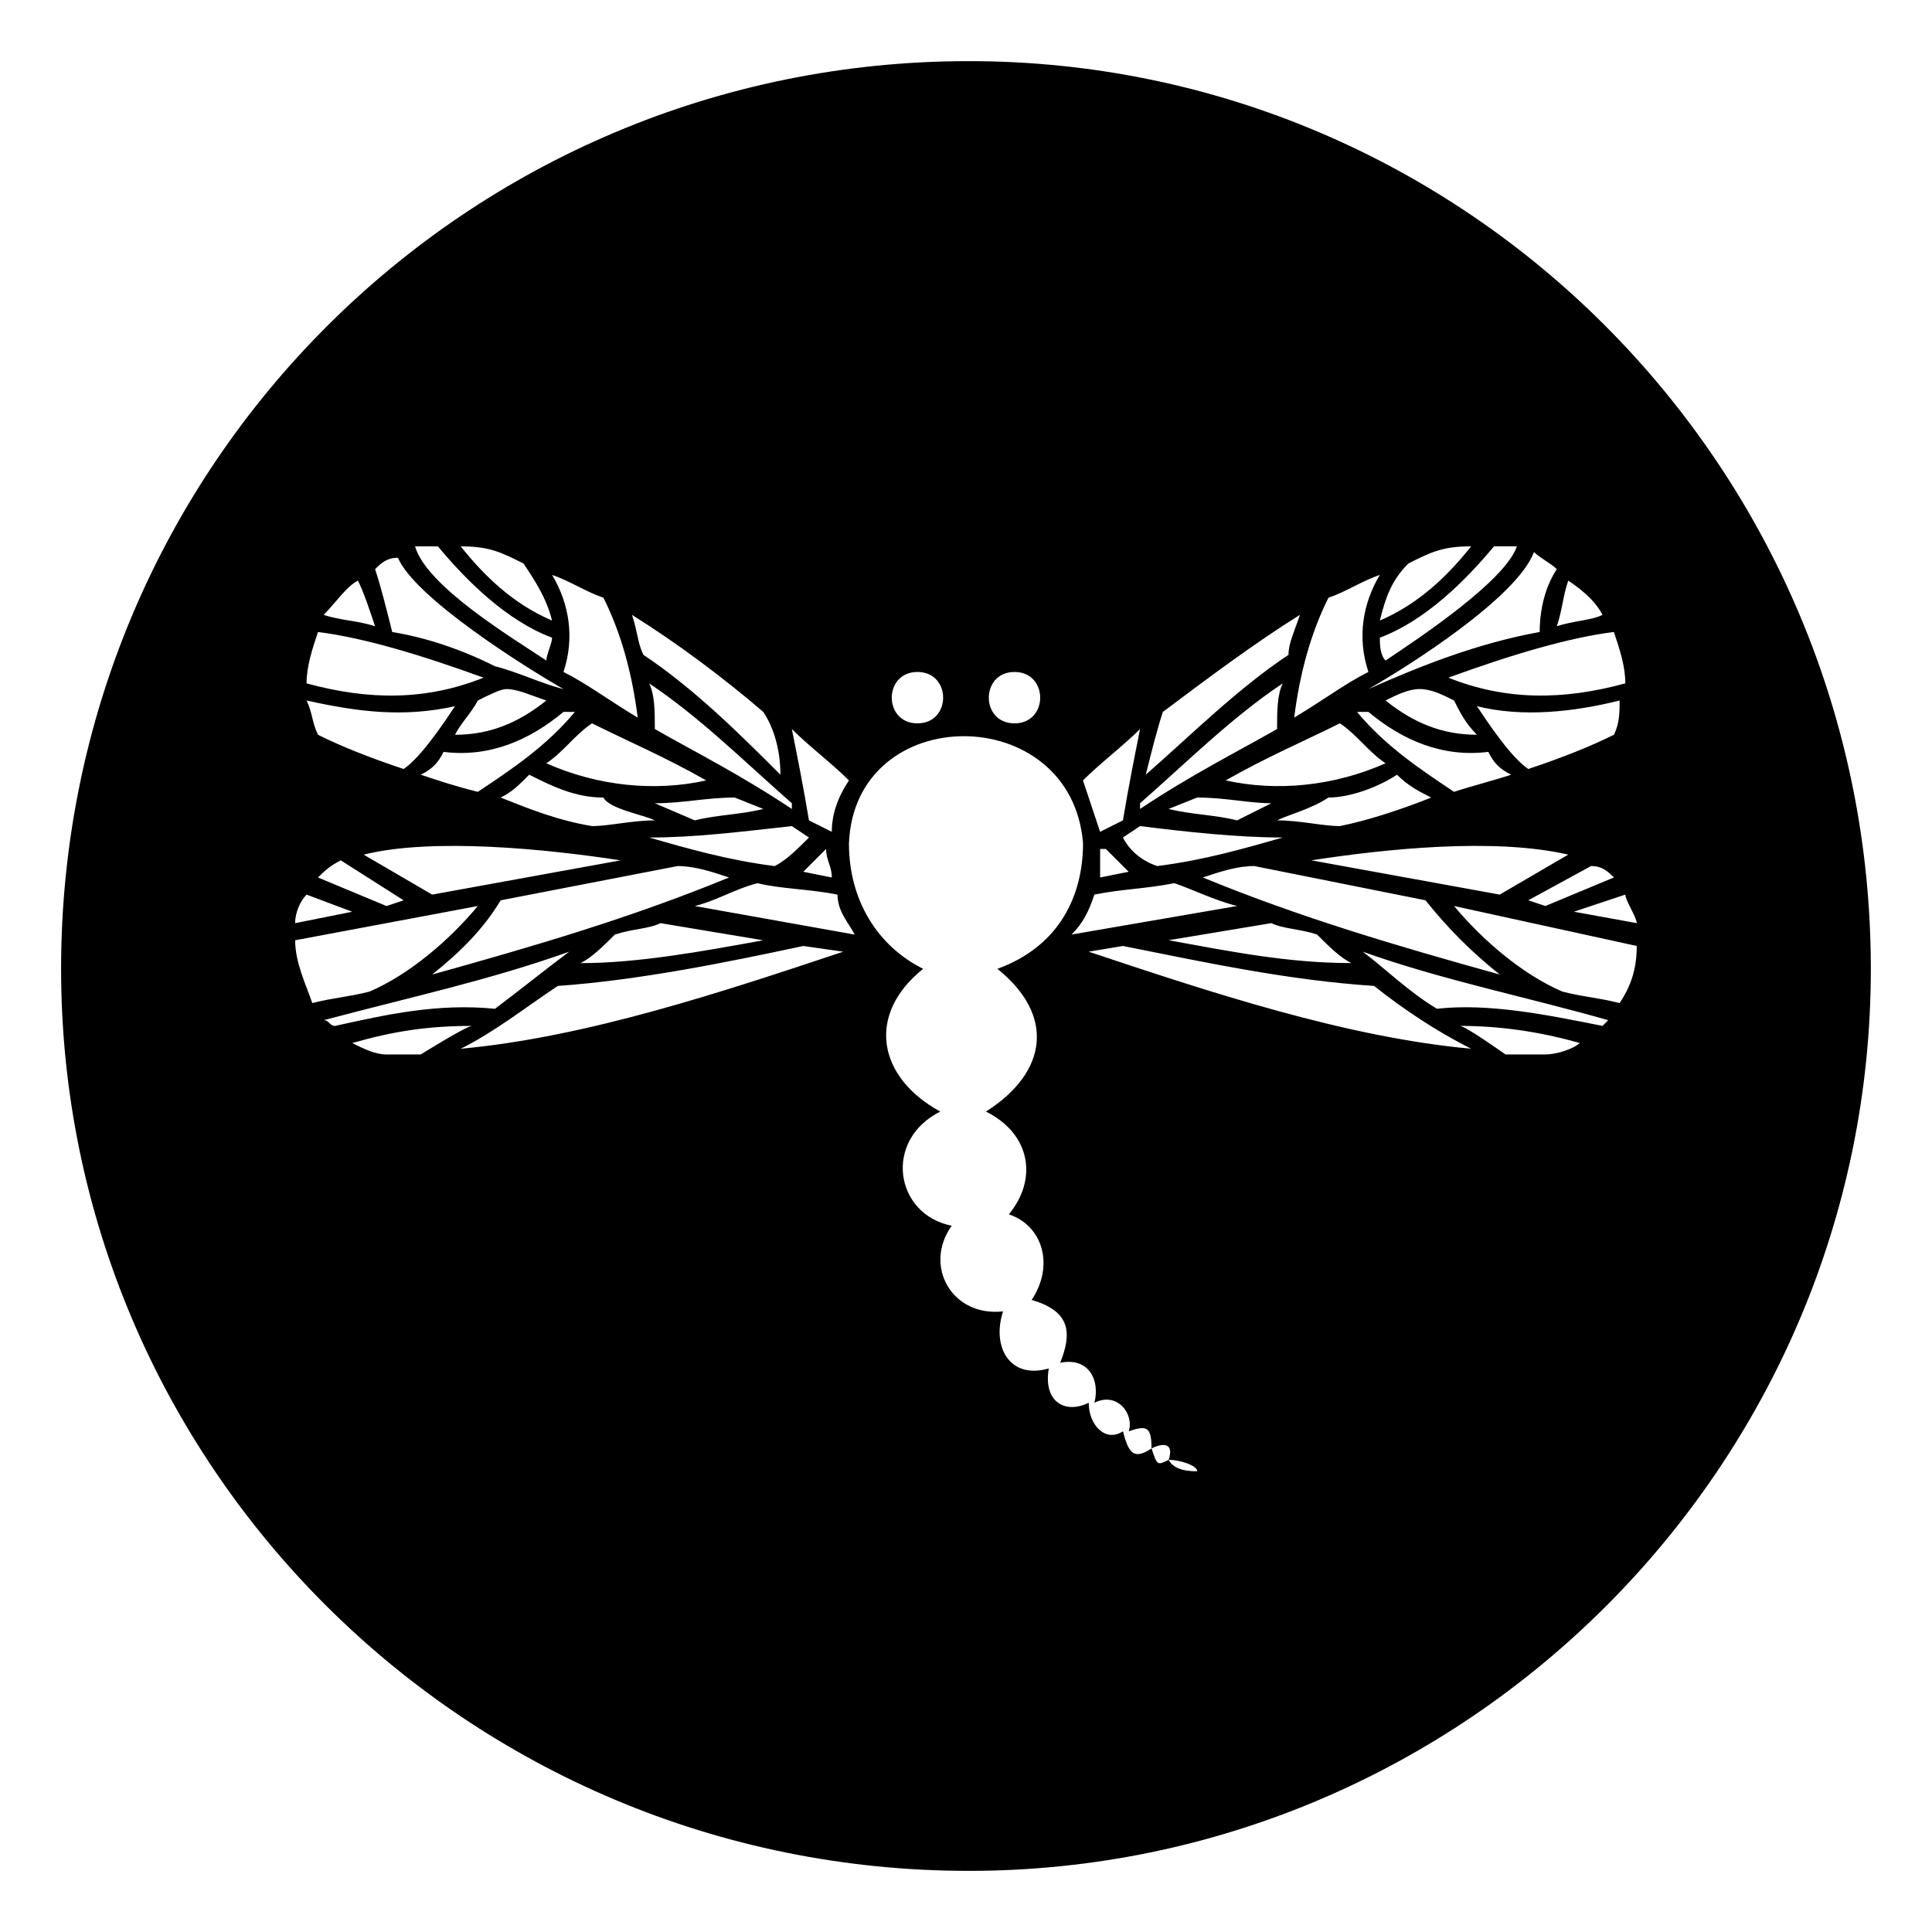 <?xml version="1.0" encoding="UTF-8"?>
<!-- Uploaded to: ICON Repo, www.svgrepo.com, Generator: ICON Repo Mixer Tools -->
<svg fill="#000000" width="800px" height="800px" version="1.1" viewBox="144 144 512 512" xmlns="http://www.w3.org/2000/svg">
 <path d="m400.75 160.2c131.62 0 239.04 107.42 239.04 240.56 0 131.62-107.42 239.04-239.04 239.04-133.14 0-240.56-107.42-240.56-239.04 0-133.14 107.42-240.56 240.56-240.56zm-13.617 161.88c-9.078 0-9.078 13.617 0 13.617s9.078-13.617 0-13.617zm25.719 0c-9.078 0-9.078 13.617 0 13.617s9.078-13.617 0-13.617zm-46.902 59.004c-7.566-1.512-15.129-1.512-21.18-3.027-6.051 1.512-10.59 4.539-16.641 6.051l42.363 7.566c-1.512-3.027-4.539-6.051-4.539-10.59zm3.027-13.617c0 15.129 7.566 27.234 19.668 33.285-15.129 12.105-12.105 28.746 4.539 37.824-15.129 7.566-12.105 27.234 3.027 30.258-7.566 10.59 0 24.207 13.617 22.695-3.027 9.078 1.512 18.156 12.105 15.129-1.512 9.078 4.539 12.105 10.59 9.078 0 6.051 4.539 10.59 9.078 7.566 1.512 6.051 3.027 7.566 7.566 4.539 1.512 4.539 1.512 4.539 4.539 3.027 1.512 3.027 6.051 3.027 7.566 3.027 0-1.512-4.539-3.027-7.566-3.027 1.512-4.539-1.512-4.539-4.539-3.027 0-6.051-1.512-6.051-6.051-4.539 1.512-4.539-3.027-10.59-9.078-7.566 1.512-6.051-1.512-12.105-9.078-10.59 3.027-7.566 3.027-13.617-7.566-16.641 6.051-9.078 3.027-19.668-6.051-22.695 7.566-9.078 6.051-21.18-6.051-27.234 16.641-10.59 18.156-25.719 3.027-37.824 16.641-6.051 22.695-19.668 22.695-33.285-3.027-37.824-60.52-37.824-62.031 0zm-6.051 1.512c-1.512 1.512-4.539 4.539-6.051 6.051l7.566 1.512c0-3.027-1.512-4.539-1.512-7.566zm-4.539-3.027-4.539-3.027c-13.617 1.512-25.719 3.027-37.824 3.027 10.59 3.027 21.18 6.051 33.285 7.566 3.027-1.512 6.051-4.539 9.078-7.566zm-12.105-7.566-7.566-3.027c-7.566 0-13.617 1.512-21.18 1.512l10.59 4.539c6.051-1.512 12.105-1.512 18.156-3.027zm-52.953-31.773c-10.59-6.051-39.336-24.207-43.875-34.797-3.027 0-4.539 1.512-6.051 3.027 1.512 4.539 3.027 10.59 4.539 16.641 9.078 1.512 18.156 4.539 27.234 9.078 6.051 1.512 12.105 4.539 18.156 6.051zm-39.336-37.824c3.027 10.59 25.719 24.207 34.797 30.258 0-1.512 1.512-4.539 1.512-6.051-12.105-4.539-22.695-15.129-30.258-24.207h-6.051zm39.336 33.285c6.051 3.027 12.105 7.566 19.668 12.105-1.512-12.105-4.539-22.695-9.078-31.773-4.539-1.512-9.078-4.539-13.617-6.051 4.539 7.566 6.051 16.641 3.027 25.719zm24.207 15.129c10.59 6.051 22.695 12.105 36.312 21.18v-1.512c-12.105-10.59-24.207-22.695-37.824-31.773 1.512 3.027 1.512 7.566 1.512 12.105zm40.848 24.207 6.051 3.027c0-4.539 1.512-9.078 4.539-13.617-4.539-4.539-10.59-9.078-15.129-13.617 1.512 7.566 3.027 15.129 4.539 24.207zm-57.492 1.512c4.539 0 10.59-1.512 16.641-1.512-3.027-1.512-12.105-3.027-13.617-6.051-7.566 0-13.617-3.027-19.668-6.051-3.027 3.027-4.539 4.539-7.566 6.051 7.566 3.027 15.129 6.051 24.207 7.566zm-12.105-16.641c13.617 6.051 28.746 7.566 42.363 4.539-10.59-6.051-21.18-10.59-30.258-15.129-4.539 3.027-7.566 7.566-12.105 10.59zm62.031 3.027c0-6.051-1.512-12.105-4.539-16.641-10.59-9.078-22.695-18.156-34.797-25.719 1.512 4.539 1.512 7.566 3.027 10.59 13.617 9.078 25.719 21.18 36.312 31.773zm-60.52-40.848c-1.512-6.051-4.539-10.59-7.566-15.129-6.051-3.027-9.078-4.539-16.641-4.539 6.051 7.566 13.617 15.129 24.207 19.668zm-46.902 1.512c-1.512-4.539-3.027-9.078-4.539-12.105-3.027 1.512-6.051 6.051-9.078 9.078 4.539 1.512 9.078 1.512 13.617 3.027zm34.797 16.641c-1.512 0-4.539 1.512-7.566 3.027-1.512 3.027-4.539 6.051-6.051 9.078 9.078 0 16.641-3.027 24.207-9.078-4.539-1.512-7.566-3.027-10.59-3.027zm-13.617 4.539c-13.617 3.027-25.719 1.512-39.336-1.512 1.512 3.027 1.512 6.051 3.027 9.078 6.051 3.027 13.617 6.051 22.695 9.078 4.539-3.027 10.59-12.105 13.617-16.641zm-39.336-6.051c16.641 4.539 31.773 4.539 46.902-1.512-16.641-6.051-31.773-10.59-43.875-12.105-1.512 4.539-3.027 9.078-3.027 13.617zm36.312 18.156c-1.512 3.027-3.027 4.539-6.051 6.051 4.539 1.512 9.078 3.027 15.129 4.539 9.078-6.051 18.156-12.105 25.719-21.18h-3.027c-9.078 7.566-19.668 12.105-31.773 10.59zm75.648 33.285c-4.539-1.512-9.078-3.027-13.617-3.027l-46.902 9.078c-4.539 7.566-10.59 13.617-18.156 19.668 27.234-7.566 52.953-15.129 78.672-25.719zm-95.316 30.258c10.59-4.539 21.18-13.617 28.746-22.695l-48.414 9.078c0 6.051 3.027 12.105 4.539 16.641 6.051-1.512 9.078-1.512 15.129-3.027zm-12.105 7.566c1.512 0 1.512 1.512 3.027 1.512 13.617-3.027 27.234-6.051 42.363-4.539 6.051-4.539 13.617-10.59 19.668-15.129-21.18 7.566-42.363 12.105-65.055 18.156zm77.16-22.695c-3.027 3.027-6.051 6.051-9.078 7.566 15.129 0 31.773-3.027 48.414-6.051l-27.234-4.539c-3.027 1.512-7.566 1.512-12.105 3.027zm-69.594-6.051-12.105-4.539c-1.512 1.512-3.027 4.539-3.027 7.566l15.129-3.027zm-9.078-9.078 18.156 7.566 4.539-1.512-16.641-10.59c-3.027 1.512-4.539 3.027-6.051 4.539zm12.105-6.051 18.156 10.59 49.926-9.078c-19.668-3.027-49.926-6.051-68.082-1.512zm28.746 45.387c-12.105 0-21.18 1.512-31.773 4.539 3.027 1.512 6.051 3.027 9.078 3.027h9.078s12.105-7.566 13.617-7.566zm-3.027 6.051c33.285-3.027 69.594-15.129 101.37-25.719l-10.59-1.512c-21.18 4.539-43.875 9.078-65.055 10.59-9.078 6.051-16.641 12.105-25.719 16.641zm169.45-45.387 7.566-1.512c-1.512-1.512-4.539-4.539-6.051-6.051h-1.512v7.566zm15.129-3.027c12.105-1.512 22.695-4.539 33.285-7.566-12.105 0-25.719-1.512-37.824-3.027l-4.539 3.027c1.512 3.027 4.539 6.051 9.078 7.566zm48.414-10.59c7.566-1.512 16.641-4.539 24.207-7.566-3.027-1.512-6.051-3.027-9.078-6.051-4.539 3.027-12.105 6.051-18.156 6.051-4.539 3.027-10.59 4.539-13.617 6.051 6.051 0 12.105 1.512 16.641 1.512zm30.258-9.078c4.539-1.512 10.59-3.027 15.129-4.539-3.027-1.512-4.539-3.027-6.051-6.051-12.105 1.512-22.695-3.027-31.773-10.59h-3.027c7.566 9.078 16.641 15.129 25.719 21.18zm19.668-6.051c9.078-3.027 16.641-6.051 22.695-9.078 1.512-3.027 1.512-6.051 1.512-9.078-12.105 3.027-25.719 4.539-37.824 1.512 3.027 4.539 9.078 13.617 13.617 16.641zm25.719-22.695c0-4.539-1.512-9.078-3.027-13.617-12.105 1.512-27.234 6.051-43.875 12.105 15.129 6.051 30.258 6.051 46.902 1.512zm-6.051-18.156c-1.512-3.027-4.539-6.051-9.078-9.078-1.512 4.539-1.512 7.566-3.027 12.105 4.539-1.512 9.078-1.512 12.105-3.027zm-12.105-12.105c-1.512-1.512-4.539-3.027-6.051-4.539-4.539 12.105-33.285 30.258-43.875 36.312 13.617-6.051 28.746-12.105 45.387-15.129 0-6.051 1.512-12.105 4.539-16.641zm-10.59-6.051h-6.051c-7.566 9.078-18.156 19.668-30.258 24.207 0 1.512 0 4.539 1.512 6.051 9.078-6.051 31.773-21.18 34.797-30.258zm-12.105 0c-7.566 0-10.59 1.512-16.641 4.539-4.539 4.539-6.051 9.078-7.566 15.129 10.59-4.539 18.156-12.105 24.207-19.668zm-24.207 7.566c-4.539 1.512-9.078 4.539-13.617 6.051-4.539 9.078-7.566 19.668-9.078 31.773 7.566-4.539 13.617-9.078 19.668-12.105-3.027-9.078-1.512-18.156 3.027-25.719zm-21.18 10.59c-12.105 7.566-24.207 16.641-36.312 25.719-1.512 4.539-3.027 10.59-4.539 16.641 12.105-10.59 24.207-22.695 37.824-31.773 0-3.027 1.512-6.051 3.027-10.59zm-42.363 30.258c-4.539 4.539-10.59 9.078-15.129 13.617 1.512 4.539 3.027 9.078 4.539 13.617l6.051-3.027c1.512-9.078 3.027-16.641 4.539-24.207zm16.641 39.336c25.719 10.59 51.441 18.156 78.672 25.719-7.566-6.051-13.617-12.105-19.668-19.668l-45.387-9.078c-4.539 0-9.078 1.512-13.617 3.027zm-7.566 1.512c-7.566 1.512-13.617 1.512-21.18 3.027-1.512 4.539-3.027 7.566-6.051 10.59l43.875-7.566c-6.051-1.512-12.105-4.539-16.641-6.051zm-22.695 18.156c31.773 10.59 68.082 22.695 101.37 25.719-9.078-4.539-18.156-10.59-25.719-16.641-22.695-1.512-43.875-6.051-66.57-10.59zm110.45 27.234h10.59c3.027 0 7.566-1.512 9.078-3.027-10.59-3.027-21.18-4.539-31.773-4.539 1.512 0 12.105 7.566 12.105 7.566zm25.719-7.566 1.512-1.512c-21.18-6.051-43.875-10.59-65.055-18.156 6.051 4.539 12.105 10.59 19.668 15.129 13.617-1.512 28.746 1.512 43.875 4.539zm4.539-6.051c3.027-4.539 4.539-9.078 4.539-15.129l-48.414-10.59c7.566 9.078 18.156 18.156 28.746 22.695 6.051 1.512 9.078 1.512 15.129 3.027zm4.539-21.18c0-1.512-3.027-6.051-3.027-7.566l-13.617 4.539 16.641 3.027zm-6.051-12.105c-1.512-1.512-3.027-3.027-6.051-3.027l-16.641 9.078 4.539 1.512 18.156-7.566zm-12.105-6.051c-19.668-4.539-48.414-1.512-68.082 1.512l49.926 9.078zm-113.47-12.105c13.617-9.078 25.719-15.129 36.312-21.18 0-4.539 0-9.078 1.512-12.105-13.617 9.078-25.719 21.18-37.824 31.773zm15.129-3.027-7.566 3.027c6.051 1.512 12.105 1.512 18.156 3.027l9.078-4.539c-6.051 0-12.105-1.512-19.668-1.512zm7.566-4.539c13.617 3.027 28.746 1.512 42.363-4.539-4.539-3.027-7.566-7.566-12.105-10.59-9.078 4.539-19.668 9.078-30.258 15.129zm51.441-24.207c-3.027 0-6.051 1.512-9.078 3.027 7.566 6.051 15.129 9.078 24.207 9.078-3.027-3.027-4.539-6.051-6.051-9.078-3.027-1.512-6.051-3.027-9.078-3.027zm-27.234 65.055c-4.539-1.512-9.078-1.512-12.105-3.027l-27.234 4.539c16.641 3.027 31.773 6.051 48.414 6.051-3.027-1.512-6.051-4.539-9.078-7.566z" fill-rule="evenodd"/>
</svg>
